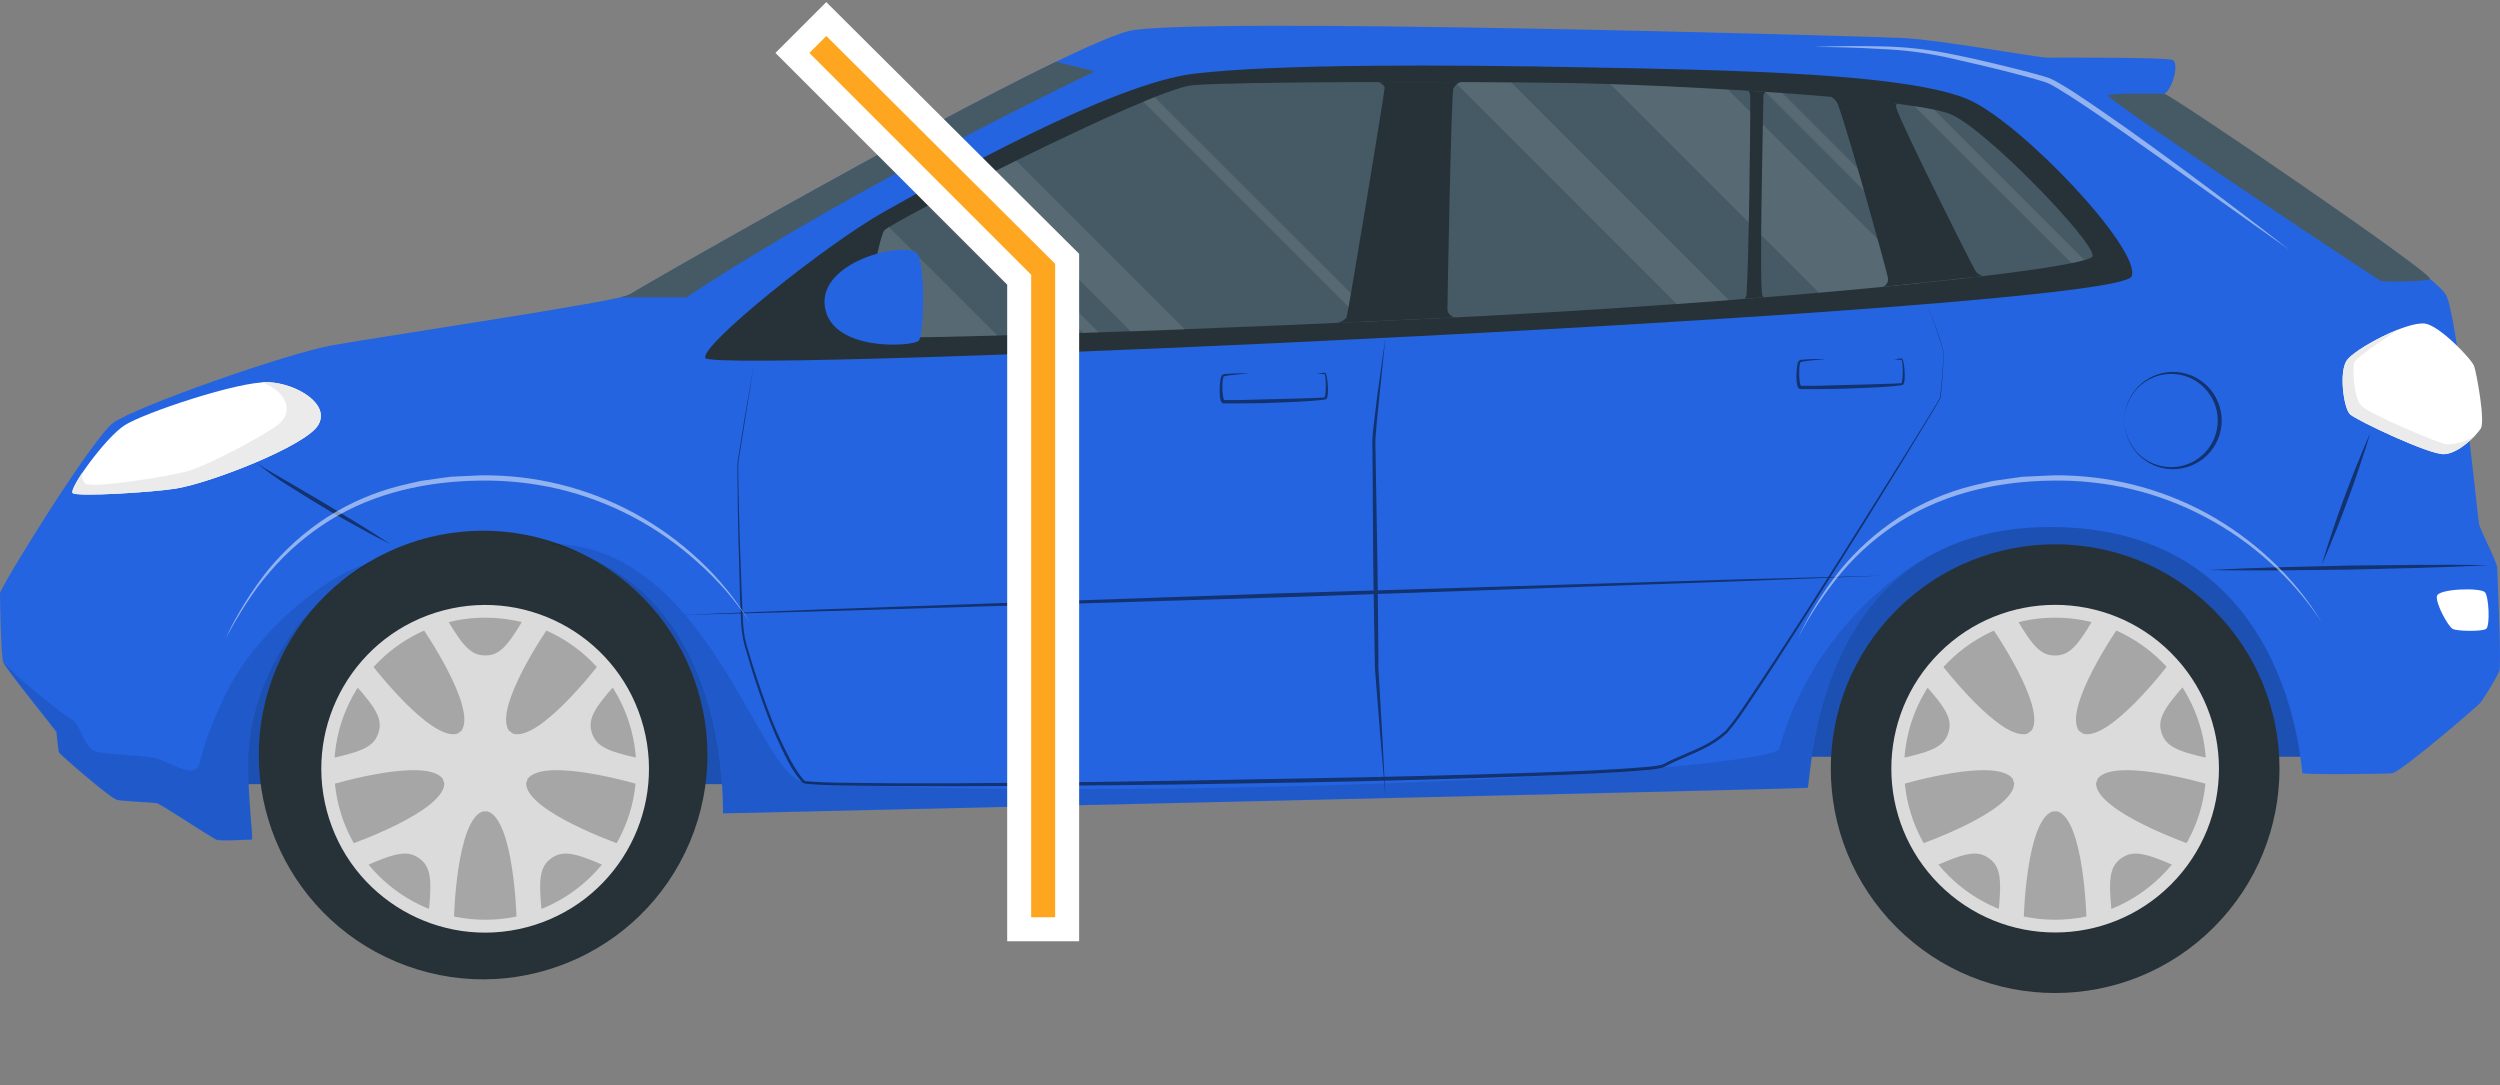 <svg width="417" height="181" viewBox="0 0 417 181" fill="none" xmlns="http://www.w3.org/2000/svg">
<rect x="0" y="0" width="417" height="181" fill="#808080" stroke="none"/>
<path d="M387.239 126.227H296.743C296.743 126.227 306.629 83.952 341.984 83.952C377.338 83.952 385.718 116.789 387.239 126.227Z" fill="#2464E0"/>
<path opacity="0.2" d="M387.239 126.227H296.743C296.743 126.227 306.629 83.952 341.984 83.952C377.338 83.952 385.718 116.789 387.239 126.227Z" fill="black"/>
<path d="M124.648 130.79H34.153C34.153 130.79 44.039 88.515 79.393 88.515C114.747 88.515 123.089 121.352 124.648 130.79Z" fill="#2464E0"/>
<path opacity="0.2" d="M124.648 130.79H34.153C34.153 130.79 44.039 88.515 79.393 88.515C114.747 88.515 123.089 121.352 124.648 130.79Z" fill="black"/>
<path d="M407.946 49.123C409.886 52.165 413.27 86.15 413.49 87.336C413.711 88.523 416.532 93.724 416.532 94.713C416.532 95.701 417.293 111.002 416.874 111.991C415.958 113.796 414.917 115.534 413.756 117.192C413.262 117.786 400.441 128.82 399.003 128.972C397.566 129.124 384.303 129.215 384.053 128.972C383.802 128.729 382.273 87.907 342.029 87.907C301.785 87.907 302.226 131.253 301.481 131.421C300.735 131.588 120.588 135.679 120.588 135.679C120.588 129.041 120.071 89.542 80.595 89.542C54.876 89.542 41.879 110.736 41.43 126.371C41.248 132.881 42.335 140.06 41.978 140.06C40.792 140.06 36.731 140.356 36.039 140.06C35.347 139.763 26.913 134.212 26.236 134.014C25.559 133.816 20.692 133.717 19.506 133.421C18.32 133.124 10 125.816 9.848 125.55C9.696 125.284 9.453 122.386 9.407 122.135C9.361 121.884 0.935 111.588 0.54 110.455C0.145 109.322 0 99.907 0 98.964C0 98.021 15.293 73.222 18.86 70.553C22.426 67.883 47.818 58.971 55.248 57.625C62.678 56.279 103.515 50.195 104.998 49.161C106.481 48.127 176.216 8.133 188.346 5.16C198.148 2.787 311.61 6.05 317.549 6.346C323.489 6.643 339.93 9.616 341.512 9.616C343.094 9.616 361.284 9.517 362.402 10.012C363.52 10.506 362.402 14.864 361.018 15.654C359.634 16.445 404.578 43.777 407.946 49.123Z" fill="#2464E0"/>
<path d="M405.346 46.545C404.92 46.94 397.825 47.115 397.08 46.819C396.335 46.522 351.649 16.795 351.619 15.928C351.619 15.495 359.984 15.609 361.018 15.655C362.053 15.7 406.167 45.8 405.346 46.545Z" fill="#455A64"/>
<path d="M355.58 46.073C353.641 51.792 118.937 62.484 117.652 59.716C116.702 57.663 137.698 40.803 147.501 35.305C157.303 29.807 185.372 13.921 199.213 12.286C213.053 10.65 241.038 10.765 265.45 11.251C289.663 11.692 318.173 12.286 328.272 16.575C337.101 20.377 357.117 41.526 355.58 46.073Z" fill="#263238"/>
<path d="M349.034 42.735C348.448 44.887 296.614 50.461 235.868 53.282C175.122 56.104 145.129 56.545 144.383 56.248C143.638 55.952 146.467 39.769 147.501 38.43C148.536 37.092 192.057 14.818 198.886 14.217C205.715 13.616 242.629 13.548 261.245 13.844C279.861 14.141 318.714 16.369 325.33 19.038C331.162 21.396 349.634 40.583 349.034 42.735Z" fill="#455A64"/>
<g opacity="0.1">
<path d="M268.605 14.035L303.396 48.826C309.601 48.279 315.343 47.731 320.499 47.207L288.263 14.978C281.388 14.537 274.536 14.217 268.605 14.035Z" fill="white"/>
<path d="M144.504 52.819L148.01 56.325C151.559 56.325 157.68 56.208 166.375 55.975L148.276 37.883C148.006 38.039 147.751 38.22 147.515 38.423C146.762 39.381 145.105 47.914 144.504 52.819Z" fill="white"/>
<path d="M242.673 13.7L279.67 50.72C282.636 50.514 285.548 50.302 288.385 50.081L252.08 13.769C249.099 13.723 245.928 13.7 242.673 13.7Z" fill="white"/>
<path d="M163.257 29.913L188.611 55.283L197.63 54.948L169.492 26.811C167.356 27.853 165.257 28.895 163.257 29.913Z" fill="white"/>
<path d="M294.461 15.328L325.755 46.636L328.143 46.37L297.298 15.525L294.461 15.328Z" fill="white"/>
<path d="M157.866 32.674L180.68 55.534L183.25 55.443L159.584 31.769L157.866 32.674Z" fill="white"/>
<path d="M190.695 16.97L227.388 53.663L229.943 53.556L192.559 16.202L190.695 16.97Z" fill="white"/>
<path d="M319.328 17.716L345.519 43.876C346.393 43.701 347.116 43.533 347.671 43.366L322.575 18.271C321.625 18.088 320.545 17.898 319.328 17.716Z" fill="white"/>
</g>
<path d="M316.515 17.32C316.272 17.32 316.158 17.639 316.371 18.21C317.588 21.579 327.086 40.659 329.459 45.115C329.608 45.355 329.804 45.562 330.036 45.724C330.267 45.886 330.528 46 330.805 46.058L314.074 47.845C314.368 47.727 314.611 47.511 314.762 47.234C314.913 46.956 314.963 46.635 314.903 46.324C314.736 45.267 308.523 22.841 306.538 17.328C306.316 16.817 305.92 16.402 305.42 16.157C305.086 16.157 308.272 16.202 311.299 16.514C313.991 16.803 316.515 17.32 316.515 17.32Z" fill="#263238"/>
<path d="M294.462 15.327C294.462 15.327 294.158 15.495 294.143 16.088C294.036 21.365 293.443 47.792 293.952 49.237C293.985 49.38 294.072 49.506 294.196 49.587L291.032 49.837C291.196 49.615 291.296 49.352 291.321 49.077C291.679 44.613 291.998 20.384 291.937 15.905C291.918 15.627 291.815 15.362 291.641 15.145L294.462 15.327Z" fill="#263238"/>
<path d="M242.422 14.788C242.05 15.959 241.434 50.461 241.434 51.572C241.434 52.682 242.704 52.948 242.704 52.948L223.091 53.861C223.091 53.861 224.361 53.503 224.612 52.91C224.863 52.317 231 15.115 230.962 14.628C230.924 14.141 229.958 13.685 229.958 13.685H243.646C243.378 13.776 243.131 13.921 242.921 14.11C242.71 14.3 242.541 14.53 242.422 14.788Z" fill="#263238"/>
<path d="M404.478 53.975C406.888 54.279 412.303 59.914 412.698 61.1C413.094 62.287 414.577 70.31 413.786 71.496C412.995 72.682 410.12 75.656 407.649 75.754C405.177 75.853 393.094 70.112 392.006 69.123C390.919 68.135 390.128 62.104 391.413 60.165C392.698 58.226 401.413 53.579 404.478 53.975Z" fill="white"/>
<path d="M392.007 69.123C393.094 70.112 405.178 75.853 407.649 75.754C409.535 75.678 411.657 73.929 412.904 72.576C411.499 73.593 409.802 74.126 408.068 74.097C406.737 73.975 395.421 69.108 393.969 67.777C392.516 66.446 392.448 61.435 392.645 60.53C392.843 59.625 400.144 54.917 400.144 54.917C396.531 56.309 392.28 58.849 391.413 60.157C390.128 62.127 390.919 68.127 392.007 69.123Z" fill="#EBEBEB"/>
<path d="M414.478 98.774C415.147 99.443 415.376 104.47 414.676 104.911C413.976 105.352 409.923 105.306 409.132 104.911C408.341 104.516 406.311 100.751 406.463 99.466C406.615 98.181 413.687 97.983 414.478 98.774Z" fill="white"/>
<path d="M53.05 70.948C50.913 74.408 35.225 80.53 29.361 81.496C25.666 82.104 12.874 82.91 12.129 82.256C11.384 81.602 17.551 73.047 20.745 70.963C23.939 68.88 39.902 63.541 44.731 63.762C49.56 63.982 55.202 67.45 53.05 70.948Z" fill="white"/>
<path d="M12.13 82.241C12.891 82.91 25.667 82.104 29.363 81.481C35.226 80.515 50.914 74.393 53.051 70.933C55.188 67.473 49.561 63.959 44.732 63.731C44.357 63.709 43.981 63.709 43.606 63.731C48.1 65.389 49.021 68.903 46.283 70.91C43.545 72.918 34.77 77.61 31.264 78.591C27.887 79.541 15.294 81.504 14.199 80.644C13.99 80.397 13.839 80.106 13.756 79.793C13.673 79.48 13.661 79.153 13.72 78.834C12.564 80.606 11.849 81.99 12.13 82.241Z" fill="#EBEBEB"/>
<g opacity="0.5">
<path d="M354.362 70.142C354.347 72.255 355.167 74.289 356.643 75.8C358.142 77.342 360.192 78.226 362.343 78.257C364.493 78.288 366.568 77.465 368.111 75.967C368.891 75.212 369.511 74.307 369.935 73.307C370.358 72.307 370.576 71.232 370.576 70.146C370.576 69.06 370.358 67.985 369.935 66.985C369.511 65.985 368.891 65.08 368.111 64.325C367.348 63.581 366.446 62.996 365.456 62.602C364.466 62.208 363.408 62.013 362.343 62.029C361.277 62.044 360.226 62.27 359.248 62.693C358.27 63.115 357.385 63.727 356.643 64.492C355.167 66.001 354.347 68.032 354.362 70.142ZM354.362 70.142C354.379 68.042 355.23 66.034 356.727 64.56C357.468 63.847 358.342 63.286 359.3 62.91C360.258 62.534 361.28 62.351 362.309 62.37C364.354 62.411 366.3 63.259 367.723 64.728C369.132 66.179 369.921 68.123 369.921 70.146C369.921 72.169 369.132 74.113 367.723 75.564C366.3 77.033 364.354 77.881 362.309 77.922C361.28 77.941 360.258 77.758 359.3 77.382C358.342 77.006 357.468 76.445 356.727 75.732C355.231 74.254 354.381 72.245 354.362 70.142Z" fill="black"/>
<path d="M387.238 94.272C388.044 92.477 388.759 90.667 389.519 88.842C390.28 87.017 390.918 85.192 391.618 83.359C392.318 81.526 392.949 79.678 393.572 77.823C394.196 75.967 394.82 74.104 395.367 72.218C394.553 74.013 393.846 75.823 393.086 77.64C392.325 79.458 391.687 81.298 390.979 83.131C390.272 84.964 389.648 86.812 389.025 88.667C388.401 90.523 387.801 92.386 387.238 94.272Z" fill="black"/>
<path d="M415.102 94.272C411.2 94.196 407.307 94.204 403.406 94.219L391.717 94.34L380.029 94.622C376.135 94.743 372.241 94.873 368.348 95.078C372.241 95.154 376.143 95.146 380.036 95.139L391.732 95.01L403.421 94.728C407.314 94.606 411.208 94.477 415.102 94.272Z" fill="black"/>
<path d="M231.083 56.347L229.745 65.846L229.167 70.606C229.075 71.404 228.992 72.195 228.931 73.001C228.87 73.808 228.931 74.598 228.931 75.404L229.06 94.584L229.212 104.181L229.296 108.972L229.334 111.375L229.516 113.763L230.277 123.329L231.083 132.85L230.596 123.276L230.049 113.709L229.912 111.314V108.918L229.866 104.128L229.767 94.553L229.44 75.389C229.44 74.591 229.372 73.785 229.44 73.001C229.509 72.218 229.554 71.412 229.631 70.621L230.11 65.853L231.083 56.347Z" fill="black"/>
<path d="M125.765 60.705L124.115 70.249L123.355 75.055L123.157 76.249C123.071 76.646 123.023 77.051 123.012 77.458C123.012 78.264 123.012 79.07 123.012 79.884C123.066 86.34 123.225 92.812 123.423 99.245C123.474 100.858 123.542 102.47 123.628 104.082C123.719 105.709 124.031 107.315 124.556 108.858C125.438 111.968 126.45 115.033 127.56 118.075C128.643 121.125 129.934 124.098 131.423 126.972L132.024 128.037C132.229 128.387 132.465 128.721 132.686 129.063C132.917 129.407 133.171 129.735 133.446 130.044L133.841 130.523C134.056 130.651 134.299 130.725 134.549 130.736C136.184 130.904 137.788 130.927 139.408 130.98C152.336 131.246 165.226 131.132 178.139 131.041C191.052 130.949 203.957 130.759 216.87 130.523C229.782 130.288 242.68 129.93 255.585 129.459C262.034 129.193 268.513 128.98 274.931 128.402C275.757 128.341 276.576 128.211 277.38 128.014C277.836 127.839 278.103 127.626 278.49 127.459C278.878 127.291 279.205 127.109 279.57 126.942C281.038 126.28 282.544 125.694 284.004 124.964C285.483 124.263 286.854 123.351 288.072 122.257C289.133 121.018 290.113 119.712 291.008 118.348C294.643 113.025 298.118 107.565 301.586 102.128C305.054 96.69 308.491 91.215 311.905 85.739C315.32 80.264 318.689 74.751 322.02 69.222L323.252 67.138L323.548 66.591L323.693 66.317C323.717 66.217 323.729 66.115 323.731 66.013L323.852 64.811C323.989 63.199 324.111 61.587 324.172 59.975C324.172 59.572 324.172 59.169 324.172 58.758C324.119 58.356 324.033 57.959 323.913 57.572C323.693 56.811 323.427 56.051 323.153 55.29C322.613 53.769 322.035 52.248 321.434 50.765C322.022 52.286 322.582 53.807 323.115 55.328C323.373 56.089 323.632 56.849 323.875 57.61C323.992 57.995 324.075 58.389 324.126 58.788C324.126 59.191 324.126 59.594 324.126 59.998C324.058 61.602 323.913 63.214 323.769 64.819L323.64 66.02C323.632 66.12 323.617 66.219 323.594 66.317L323.449 66.576C323.351 66.743 323.267 66.91 323.16 67.085L321.913 69.161C318.544 74.659 315.069 80.127 311.662 85.587C304.818 96.5 297.92 107.443 290.673 118.12C289.795 119.446 288.835 120.716 287.799 121.923C286.606 122.981 285.27 123.864 283.829 124.546C282.392 125.253 280.894 125.831 279.411 126.501C279.038 126.668 278.65 126.835 278.308 127.018C277.966 127.2 277.547 127.444 277.251 127.55C276.485 127.725 275.707 127.842 274.924 127.9C268.513 128.463 262.049 128.66 255.6 128.896C242.672 129.337 229.798 129.619 216.892 129.854C203.987 130.09 191.082 130.341 178.169 130.485C165.256 130.63 152.313 130.767 139.454 130.539C137.849 130.493 136.222 130.47 134.64 130.311C134.457 130.311 134.222 130.234 134.191 130.227L133.811 129.771C133.549 129.472 133.31 129.154 133.096 128.82C132.883 128.485 132.648 128.158 132.442 127.816L131.849 126.774C130.334 123.914 129.02 120.951 127.917 117.907C126.797 114.865 125.783 111.806 124.876 108.728C124.358 107.213 124.046 105.635 123.948 104.036L123.727 99.2C123.469 92.751 123.256 86.272 123.149 79.846C123.149 79.04 123.149 78.234 123.149 77.435C123.161 77.031 123.207 76.629 123.286 76.234L123.476 75.04L124.237 70.264L125.765 60.705Z" fill="black"/>
<path d="M42.692 77.115C44.368 78.526 46.148 79.81 48.015 80.956C49.863 82.15 51.749 83.275 53.62 84.424C55.49 85.572 57.422 86.637 59.331 87.701C61.24 88.766 63.179 89.808 65.148 90.789C63.316 89.572 61.453 88.409 59.589 87.253L53.962 83.846L48.289 80.522L45.445 78.865C44.493 78.337 43.573 77.753 42.692 77.115Z" fill="black"/>
<path d="M314.431 95.998L289.29 96.66L264.141 97.42L213.851 98.956L163.569 100.713L138.428 101.595L113.294 102.584L138.443 101.922L163.584 101.162L213.874 99.626L264.156 97.869L289.297 96.979L314.431 95.998Z" fill="black"/>
<path d="M315.914 59.959L316.903 60.013H317.146C317.199 60.013 317.207 60.058 317.237 60.134C317.279 60.289 317.31 60.447 317.328 60.606C317.39 61.25 317.403 61.899 317.366 62.545C317.358 62.866 317.33 63.186 317.283 63.503C317.264 63.646 317.228 63.787 317.176 63.922H317.1H316.918C316.279 63.982 315.617 63.998 314.971 64.02C312.355 64.104 309.731 64.188 307.115 64.233L303.191 64.347H301.229H300.393C300.35 64.269 300.315 64.188 300.286 64.104C300.247 63.956 300.217 63.807 300.195 63.655C300.11 63.02 300.082 62.379 300.111 61.739C300.12 61.421 300.148 61.103 300.195 60.788C300.215 60.663 300.251 60.54 300.301 60.423C300.416 60.367 300.54 60.331 300.666 60.317C301.936 60.096 303.26 60.02 304.56 59.891C303.244 59.855 301.926 59.89 300.613 59.998C300.416 60 300.224 60.058 300.058 60.165C299.937 60.325 299.858 60.513 299.83 60.712C299.76 61.043 299.711 61.379 299.685 61.716C299.628 62.384 299.628 63.056 299.685 63.724C299.703 63.898 299.731 64.07 299.769 64.241C299.805 64.48 299.933 64.696 300.127 64.842C300.182 64.882 300.248 64.903 300.317 64.903H300.469H300.735H303.199L307.138 64.849C309.754 64.75 312.378 64.674 314.994 64.484C315.655 64.423 316.302 64.385 316.971 64.287C317.07 64.281 317.167 64.26 317.26 64.226C317.319 64.216 317.376 64.195 317.427 64.165C317.483 64.119 317.525 64.058 317.549 63.99C317.616 63.819 317.657 63.64 317.671 63.458C317.706 63.124 317.719 62.789 317.709 62.454C317.698 61.791 317.635 61.13 317.518 60.477C317.487 60.311 317.441 60.148 317.382 59.99C317.368 59.947 317.347 59.906 317.321 59.868C317.302 59.843 317.278 59.824 317.25 59.81C317.222 59.797 317.192 59.791 317.161 59.792H316.918L315.914 59.959Z" fill="black"/>
<path d="M219.677 62.34L220.658 62.393H220.901C220.954 62.393 220.969 62.439 221 62.515C221.043 62.669 221.071 62.827 221.083 62.986C221.148 63.63 221.163 64.279 221.129 64.925C221.129 65.252 221.091 65.572 221.045 65.883C221.024 66.027 220.986 66.167 220.931 66.302C220.931 66.302 220.931 66.34 220.931 66.302H220.863H220.673C220.034 66.363 219.372 66.378 218.726 66.401C216.11 66.484 213.494 66.568 210.878 66.614L206.946 66.728H204.992H204.186C204.14 66.728 204.11 66.728 204.186 66.728C204.141 66.654 204.108 66.575 204.087 66.492C204.045 66.344 204.012 66.195 203.988 66.043C203.907 65.408 203.879 64.767 203.904 64.127C203.916 63.808 203.946 63.491 203.996 63.176C204.014 63.051 204.048 62.929 204.094 62.811C204.209 62.755 204.333 62.719 204.46 62.705C205.737 62.484 207.053 62.408 208.353 62.279C207.039 62.244 205.724 62.277 204.414 62.378C204.216 62.382 204.023 62.443 203.859 62.553C203.736 62.713 203.655 62.901 203.623 63.1C203.555 63.435 203.517 63.769 203.478 64.104C203.421 64.772 203.421 65.444 203.478 66.112C203.496 66.286 203.524 66.458 203.562 66.629C203.638 66.804 203.608 66.994 203.92 67.23C203.977 67.271 204.047 67.292 204.117 67.29H204.262H204.528H206.999L210.931 67.237C213.555 67.138 216.171 67.062 218.794 66.865C219.448 66.811 220.095 66.766 220.764 66.674C220.865 66.668 220.965 66.648 221.061 66.614C221.116 66.599 221.169 66.578 221.22 66.553C221.274 66.503 221.318 66.444 221.35 66.378C221.413 66.207 221.452 66.028 221.464 65.846C221.498 65.512 221.513 65.177 221.509 64.842C221.493 64.179 221.427 63.518 221.312 62.864C221.283 62.699 221.239 62.536 221.182 62.378C221.164 62.335 221.141 62.294 221.114 62.256C221.096 62.231 221.072 62.211 221.044 62.197C221.016 62.184 220.985 62.178 220.954 62.18H220.711L219.677 62.34Z" fill="black"/>
</g>
<path d="M316.336 154.675C301.722 140.061 301.722 116.366 316.336 101.752C330.951 87.137 354.645 87.137 369.26 101.752C383.874 116.366 383.874 140.061 369.26 154.675C354.645 169.29 330.951 169.29 316.336 154.675Z" fill="#263238"/>
<path d="M323.477 147.534C312.807 136.864 312.807 119.563 323.477 108.893C334.148 98.222 351.448 98.222 362.119 108.893C372.789 119.563 372.789 136.864 362.119 147.534C351.448 158.205 334.148 158.205 323.477 147.534Z" fill="#DBDBDB"/>
<path d="M342.797 153.414C328.882 153.414 317.602 142.134 317.602 128.219C317.602 114.305 328.882 103.025 342.797 103.025C356.711 103.025 367.991 114.305 367.991 128.219C367.991 142.134 356.711 153.414 342.797 153.414Z" fill="#A6A6A6"/>
<path d="M338.842 121.9H346.758C344.089 118.037 353.39 104.576 353.39 104.576L349.215 103.192C346.447 107.945 345.062 109.337 342.781 109.337C340.5 109.337 339.123 107.945 336.348 103.192L332.188 104.584C332.188 104.584 341.511 118.037 338.842 121.9Z" fill="#DBDBDB"/>
<path d="M347.421 122.379L349.862 129.908C352.706 126.174 368.387 130.866 368.387 130.866V126.478C363.01 125.314 361.261 124.425 360.554 122.257C359.847 120.09 360.752 118.348 364.409 114.234L361.801 110.713C361.801 110.713 351.915 123.725 347.421 122.379Z" fill="#DBDBDB"/>
<path d="M349.611 130.683L343.208 135.337C347.642 136.858 348.022 153.246 348.022 153.246L352.204 151.931C351.657 146.455 351.953 144.516 353.801 143.178C355.649 141.839 357.604 142.151 362.623 144.364L365.186 140.797C365.186 140.797 349.718 135.375 349.611 130.683Z" fill="#DBDBDB"/>
<path d="M342.372 135.337L335.969 130.683C335.862 135.375 320.417 140.797 320.417 140.797L322.965 144.372C327.999 142.151 329.938 141.839 331.779 143.178C333.619 144.516 333.923 146.455 333.376 151.931L337.558 153.246C337.558 153.246 337.961 136.889 342.372 135.337Z" fill="#DBDBDB"/>
<path d="M335.732 129.908L338.181 122.379C333.686 123.725 323.732 110.713 323.732 110.713L321.116 114.242C324.781 118.341 325.679 120.09 324.979 122.257C324.279 124.425 322.515 125.299 317.138 126.486L317.184 130.866C317.184 130.866 332.888 126.174 335.732 129.908Z" fill="#DBDBDB"/>
<path d="M342.797 135.352C338.756 135.352 335.481 132.077 335.481 128.037C335.481 123.996 338.756 120.721 342.797 120.721C346.837 120.721 350.112 123.996 350.112 128.037C350.112 132.077 346.837 135.352 342.797 135.352Z" fill="#DBDBDB"/>
<path d="M67.862 161.115C48.434 154.088 38.381 132.642 45.408 113.214C52.435 93.786 73.881 83.734 93.309 90.761C112.737 97.788 122.79 119.234 115.763 138.662C108.735 158.09 87.289 168.142 67.862 161.115Z" fill="#263238"/>
<path d="M54.503 135.209C50.65 120.619 59.355 105.668 73.946 101.816C88.536 97.963 103.487 106.669 107.339 121.259C111.192 135.85 102.487 150.8 87.896 154.653C73.306 158.505 58.355 149.8 54.503 135.209Z" fill="#DBDBDB"/>
<path d="M80.936 153.414C67.022 153.414 55.742 142.134 55.742 128.219C55.742 114.305 67.022 103.025 80.936 103.025C94.851 103.025 106.131 114.305 106.131 128.219C106.131 142.134 94.851 153.414 80.936 153.414Z" fill="#A6A6A6"/>
<path d="M76.967 121.9H84.899C82.222 118.037 91.53 104.576 91.53 104.576L87.371 103.185C84.602 107.938 83.218 109.329 80.937 109.329C78.656 109.329 77.279 107.938 74.496 103.185L70.344 104.576C70.344 104.576 79.652 118.037 76.967 121.9Z" fill="#DBDBDB"/>
<path d="M85.561 122.379L88.002 129.908C90.847 126.174 106.527 130.866 106.527 130.866L106.565 126.478C101.189 125.314 99.44 124.425 98.733 122.257C98.025 120.09 98.93 118.348 102.588 114.234L99.98 110.713C99.98 110.713 90.056 123.725 85.561 122.379Z" fill="#DBDBDB"/>
<path d="M87.751 130.683L81.348 135.337C85.774 136.858 86.162 153.246 86.162 153.246L90.344 151.931C89.789 146.455 90.093 144.516 91.934 143.178C93.774 141.839 95.736 142.151 100.755 144.364L103.303 140.797C103.303 140.797 87.858 135.375 87.751 130.683Z" fill="#DBDBDB"/>
<path d="M80.525 135.337L74.122 130.683C74.016 135.375 58.578 140.797 58.578 140.797L61.126 144.372C66.16 142.151 68.099 141.839 69.94 143.178C71.78 144.516 72.084 146.455 71.537 151.931L75.719 153.246C75.719 153.246 76.1 136.889 80.525 135.337Z" fill="#DBDBDB"/>
<path d="M73.873 129.908L76.321 122.379C71.827 123.725 61.872 110.713 61.872 110.713L59.264 114.242C62.929 118.341 63.827 120.09 63.12 122.257C62.412 124.425 60.663 125.299 55.287 126.486L55.332 130.866C55.332 130.866 71.028 126.174 73.873 129.908Z" fill="#DBDBDB"/>
<path d="M80.937 135.352C76.897 135.352 73.621 132.077 73.621 128.037C73.621 123.996 76.897 120.721 80.937 120.721C84.978 120.721 88.253 123.996 88.253 128.037C88.253 132.077 84.978 135.352 80.937 135.352Z" fill="#DBDBDB"/>
<path d="M152.976 42.286C154.337 43.655 154.216 55.853 153.227 56.842C152.238 57.83 138.672 58.727 137.584 51.153C136.497 43.579 150.847 40.157 152.976 42.286Z" fill="#2464E0"/>
<path d="M103.476 49.579H114.511C143.226 30.636 182.634 11.89 182.634 11.89L176.094 10.316C152.238 21.86 106.237 48.271 105.028 49.1C104.532 49.321 104.011 49.482 103.476 49.579Z" fill="#455A64"/>
<g opacity="0.5">
<path d="M387.239 103.77C384.938 99.969 382.123 96.504 378.874 93.473C375.625 90.413 372.002 87.776 368.091 85.625C360.204 81.34 351.346 79.159 342.372 79.29L339.025 79.443L337.352 79.526C336.797 79.587 336.242 79.678 335.687 79.754L332.371 80.226C331.276 80.454 330.196 80.743 329.109 80.986C324.759 82.062 320.613 83.839 316.835 86.249C313.082 88.674 309.731 91.671 306.903 95.131C304.149 98.624 301.795 102.415 299.884 106.432C301.936 102.507 304.401 98.813 307.238 95.412C310.093 92.051 313.454 89.154 317.2 86.827C324.698 82.15 333.603 80.249 342.372 80.165C346.775 80.096 351.171 80.568 355.459 81.572C359.745 82.592 363.885 84.15 367.779 86.211C371.686 88.27 375.319 90.812 378.593 93.778C381.901 96.714 384.808 100.074 387.239 103.77Z" fill="white"/>
<path d="M125.044 103.77C122.743 99.969 119.928 96.504 116.679 93.473C113.42 90.411 109.787 87.774 105.865 85.625C97.974 81.338 89.11 79.156 80.131 79.29L76.784 79.443L75.112 79.526C74.556 79.587 74.001 79.678 73.454 79.754L70.13 80.226C69.043 80.454 67.955 80.743 66.868 80.986C62.518 82.062 58.372 83.839 54.594 86.249C50.841 88.674 47.49 91.671 44.662 95.131C41.908 98.624 39.554 102.415 37.643 106.432C39.818 102.569 42.062 98.728 44.997 95.412C47.855 92.054 51.216 89.158 54.959 86.827C62.457 82.15 71.362 80.249 80.138 80.165C84.539 80.096 88.932 80.569 93.218 81.572C101.833 83.63 109.79 87.828 116.352 93.778C119.678 96.709 122.601 100.069 125.044 103.77Z" fill="white"/>
<path d="M381.84 41.662C376.007 37.099 370.091 32.636 364.136 28.233C358.182 23.829 352.159 19.502 345.961 15.403C345.2 14.909 344.394 14.407 343.581 13.943C343.178 13.7 342.767 13.472 342.333 13.259C341.897 13.046 341.441 12.875 340.972 12.749C339.177 12.225 337.383 11.768 335.588 11.32C331.983 10.43 328.379 9.578 324.736 8.871C321.08 8.169 317.371 7.788 313.649 7.73C309.937 7.654 306.234 7.662 302.53 7.837C306.234 7.837 309.937 7.943 313.626 8.171C317.314 8.309 320.983 8.767 324.592 9.54C328.196 10.354 331.809 11.183 335.383 12.103C337.177 12.567 338.972 13.031 340.706 13.563C341.132 13.677 341.545 13.835 341.938 14.034C342.333 14.24 342.736 14.46 343.124 14.696C343.885 15.16 344.691 15.654 345.467 16.156C351.664 20.172 357.634 24.521 363.718 28.788L381.84 41.662Z" fill="white"/>
</g>
<path opacity="0.1" d="M91.531 90.675C120.2 97.23 120.618 129.702 120.618 135.657C120.618 135.657 300.774 131.55 301.511 131.398C302.112 131.269 301.93 102.843 323.192 92.006C313.641 96.728 301.405 108.166 296.774 124.866C296.272 126.645 270.036 129.429 225.191 130.866C180.346 132.303 141.364 131.398 133.934 130.356C126.504 129.315 117.888 90.561 91.531 90.675Z" fill="black"/>
<path opacity="0.1" d="M0.571 110.409C0.967 111.55 9.393 121.816 9.431 122.09C9.469 122.364 9.727 125.208 9.88 125.512C10.032 125.816 18.351 133.117 19.537 133.375C20.724 133.634 25.576 133.771 26.26 133.968C26.944 134.166 35.386 139.71 36.07 140.007C36.755 140.303 40.823 140.007 42.009 140.007C42.367 140.007 41.249 132.851 41.462 126.318C41.789 114.972 48.717 100.69 62.329 93.717C54.945 95.291 42.625 105.375 37.652 115.77C32.678 126.166 33.956 126.934 32.792 128.189C31.629 129.444 27.773 126.911 25.994 126.463C24.214 126.014 18.389 125.869 16.184 125.428C13.978 124.987 13.598 120.972 12.07 120.105C10.541 119.238 2.777 113.033 0.571 110.409Z" fill="black"/>
<path d="M139.239 4.583L137.825 3.175L136.414 4.586L133.586 7.414L132.172 8.828L133.586 10.243L170 46.657V153V155H172H176H178V153V44V43.169L177.411 42.583L139.239 4.583Z" fill="#FFA620" stroke="white" stroke-width="4"/>
</svg>
